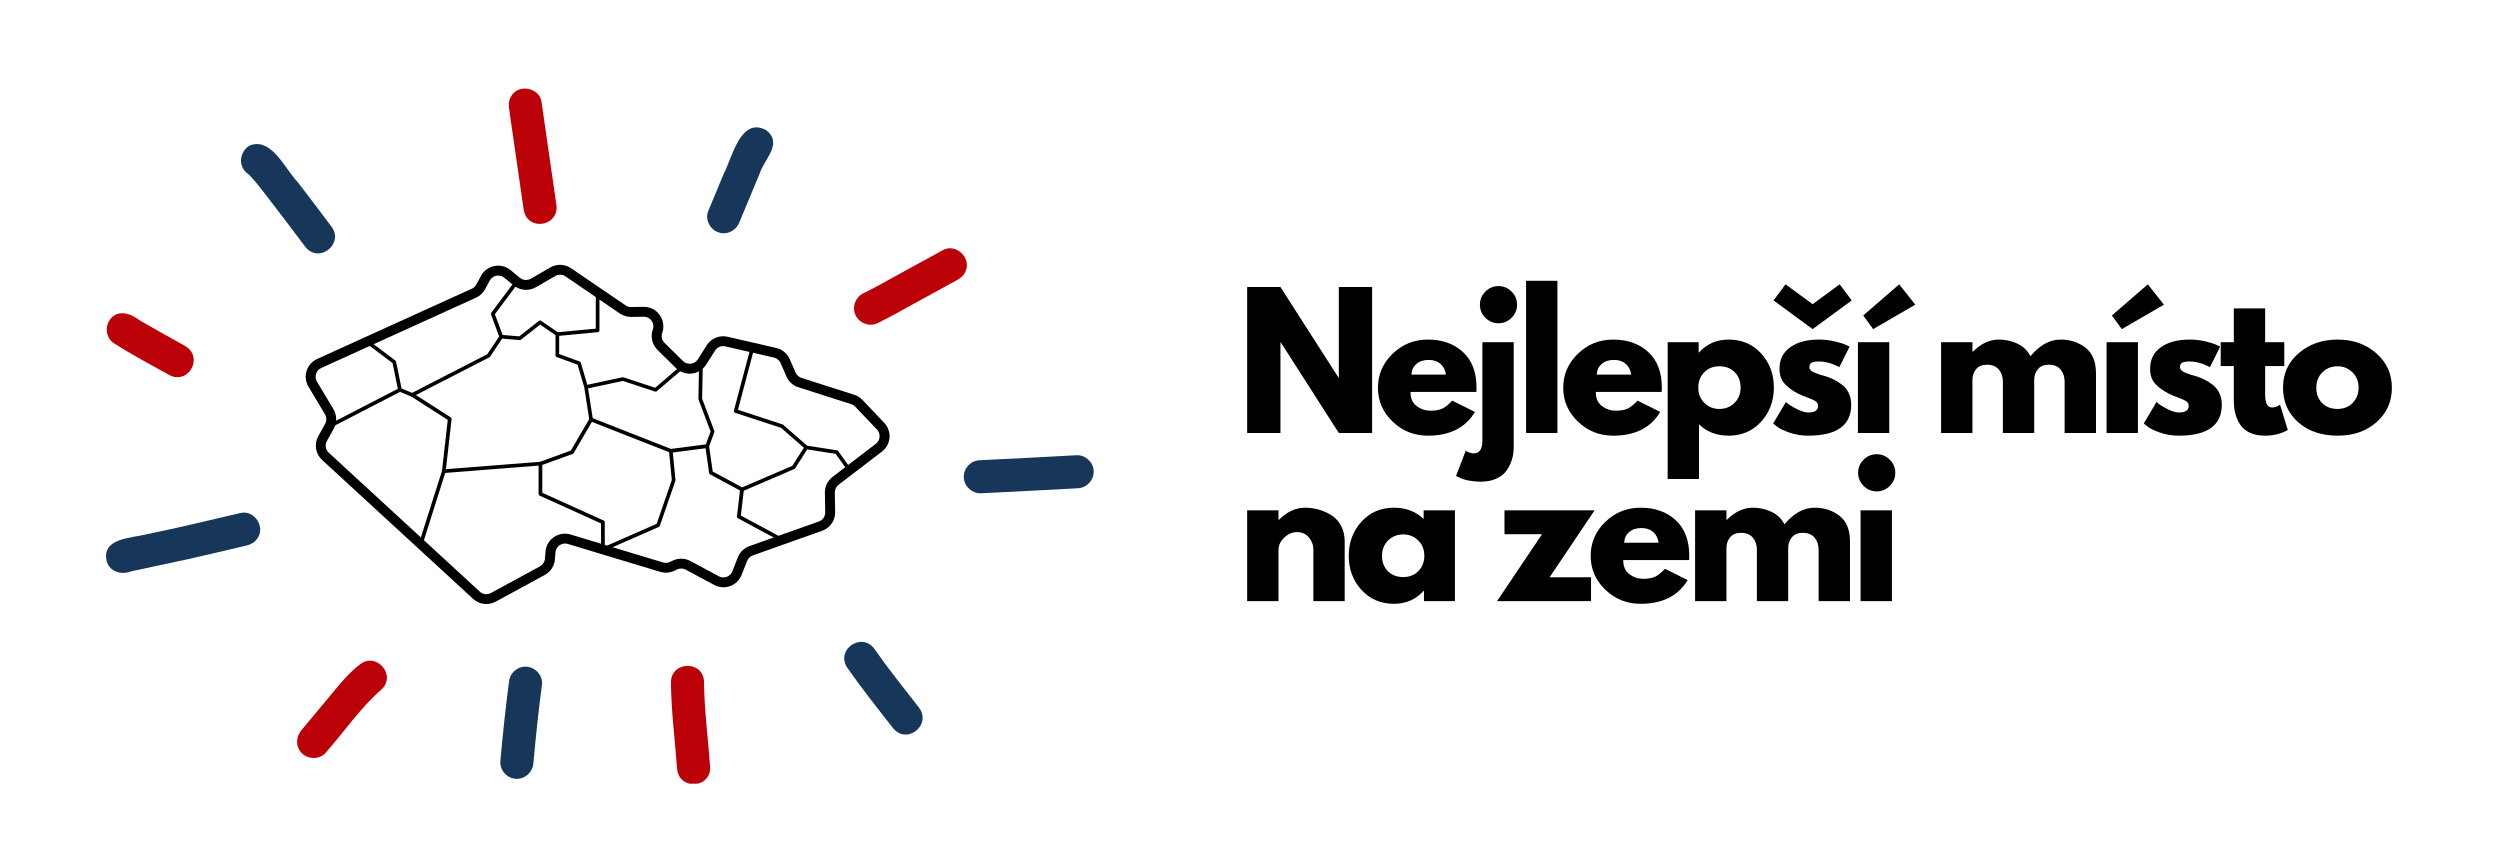 <?xml version="1.0" encoding="UTF-8"?>
<!-- Generated by Pixelmator Pro 3.5.7 -->
<svg width="1718" height="584" viewBox="0 0 1718 584" xmlns="http://www.w3.org/2000/svg">
    <g id="Group">
        <g id="g1">
            <g id="g2">
                <path id="Path" fill="#000000" stroke="none" d="M 879.923 235.29 L 879.923 297.561 L 857.048 297.561 L 857.048 197.228 L 879.923 197.228 L 919.819 259.499 L 920.048 259.499 L 920.048 197.228 L 942.923 197.228 L 942.923 297.561 L 920.048 297.561 L 880.152 235.29 Z"/>
            </g>
        </g>
    </g>
    <g id="g3">
        <g id="g4">
            <g id="g5">
                <path id="path1" fill="#000000" stroke="none" d="M 1014.55 269.353 L 969.3 269.353 C 969.3 273.728 970.716 276.973 973.55 279.082 C 976.394 281.181 979.477 282.228 982.8 282.228 C 986.3 282.228 989.055 281.764 991.071 280.832 C 993.097 279.905 995.409 278.061 998.008 275.311 L 1013.571 283.082 C 1007.081 293.957 996.305 299.395 981.237 299.395 C 971.821 299.395 963.743 296.176 957.008 289.728 C 950.284 283.27 946.925 275.509 946.925 266.436 C 946.925 257.353 950.284 249.572 957.008 243.082 C 963.743 236.598 971.821 233.353 981.237 233.353 C 991.123 233.353 999.164 236.217 1005.362 241.936 C 1011.571 247.645 1014.675 255.806 1014.675 266.415 C 1014.675 267.889 1014.633 268.868 1014.55 269.353 Z M 969.925 257.415 L 993.633 257.415 C 993.144 254.181 991.868 251.697 989.8 249.957 C 987.727 248.207 985.076 247.332 981.841 247.332 C 978.269 247.332 975.43 248.264 973.321 250.124 C 971.206 251.988 970.076 254.415 969.925 257.415 Z"/>
            </g>
        </g>
    </g>
    <g id="g6">
        <g id="g7">
            <g id="g8">
                <path id="path2" fill="#000000" stroke="none" d="M 1020.764 200.374 C 1023.274 197.863 1026.275 196.603 1029.764 196.603 C 1033.248 196.603 1036.248 197.863 1038.764 200.374 C 1041.275 202.889 1042.535 205.889 1042.535 209.374 C 1042.535 212.863 1041.275 215.863 1038.764 218.374 C 1036.248 220.889 1033.248 222.145 1029.764 222.145 C 1026.275 222.145 1023.274 220.889 1020.764 218.374 C 1018.248 215.863 1016.993 212.863 1016.993 209.374 C 1016.993 205.889 1018.248 202.889 1020.764 200.374 Z M 1018.681 235.165 L 1018.681 303.04 C 1018.681 308.707 1016.691 311.54 1012.722 311.54 C 1011.915 311.54 1011.071 311.4 1010.181 311.124 C 1009.28 310.842 1008.551 310.54 1007.993 310.207 L 1007.264 309.728 L 1000.556 327.124 C 1000.722 327.191 1001.259 327.426 1002.16 327.832 C 1003.051 328.249 1003.717 328.551 1004.16 328.749 C 1004.608 328.957 1005.358 329.217 1006.41 329.54 C 1007.467 329.874 1008.483 330.113 1009.452 330.27 C 1010.426 330.436 1011.639 330.592 1013.097 330.749 C 1014.556 330.915 1016.097 330.999 1017.722 330.999 C 1021.764 330.999 1025.327 330.29 1028.41 328.874 C 1031.493 327.457 1033.847 325.551 1035.472 323.165 C 1037.097 320.775 1038.29 318.259 1039.056 315.624 C 1039.832 312.983 1040.222 310.165 1040.222 307.165 L 1040.222 235.165 Z"/>
            </g>
        </g>
    </g>
    <g id="g9">
        <g id="g10">
            <g id="g11">
                <path id="path3" fill="#000000" stroke="none" d="M 1048.721 297.561 L 1048.721 192.957 L 1070.263 192.957 L 1070.263 297.561 Z"/>
            </g>
        </g>
    </g>
    <g id="g12">
        <g id="g13">
            <g id="g14">
                <path id="path4" fill="#000000" stroke="none" d="M 1141.886 269.353 L 1096.636 269.353 C 1096.636 273.728 1098.053 276.973 1100.886 279.082 C 1103.73 281.181 1106.813 282.228 1110.136 282.228 C 1113.636 282.228 1116.391 281.764 1118.407 280.832 C 1120.433 279.905 1122.745 278.061 1125.344 275.311 L 1140.907 283.082 C 1134.417 293.957 1123.641 299.395 1108.573 299.395 C 1099.157 299.395 1091.079 296.176 1084.344 289.728 C 1077.62 283.27 1074.261 275.509 1074.261 266.436 C 1074.261 257.353 1077.62 249.572 1084.344 243.082 C 1091.079 236.598 1099.157 233.353 1108.573 233.353 C 1118.459 233.353 1126.501 236.217 1132.698 241.936 C 1138.907 247.645 1142.011 255.806 1142.011 266.415 C 1142.011 267.889 1141.969 268.868 1141.886 269.353 Z M 1097.261 257.415 L 1120.969 257.415 C 1120.48 254.181 1119.204 251.697 1117.136 249.957 C 1115.063 248.207 1112.412 247.332 1109.178 247.332 C 1105.605 247.332 1102.766 248.264 1100.657 250.124 C 1098.542 251.988 1097.412 254.415 1097.261 257.415 Z"/>
            </g>
        </g>
    </g>
    <g id="g15">
        <g id="g16">
            <g id="g17">
                <path id="path5" fill="#000000" stroke="none" d="M 1210.225 242.895 C 1216.069 249.259 1218.996 257.061 1218.996 266.311 C 1218.996 275.551 1216.069 283.374 1210.225 289.79 C 1204.392 296.197 1196.975 299.395 1187.975 299.395 C 1179.71 299.395 1172.902 296.801 1167.558 291.603 L 1167.558 329.186 L 1146.017 329.186 L 1146.017 235.165 L 1167.308 235.165 L 1167.308 242.228 L 1167.558 242.228 C 1172.902 236.311 1179.71 233.353 1187.975 233.353 C 1196.975 233.353 1204.392 236.535 1210.225 242.895 Z M 1191.933 276.895 C 1194.736 274.134 1196.142 270.603 1196.142 266.311 C 1196.142 262.009 1194.798 258.499 1192.121 255.79 C 1189.439 253.072 1185.913 251.707 1181.538 251.707 C 1177.314 251.707 1173.84 253.092 1171.121 255.853 C 1168.413 258.603 1167.058 262.092 1167.058 266.311 C 1167.058 270.603 1168.454 274.134 1171.246 276.895 C 1174.048 279.645 1177.48 281.02 1181.538 281.02 C 1185.673 281.02 1189.142 279.645 1191.933 276.895 Z"/>
            </g>
        </g>
    </g>
    <g id="g18">
        <g id="g19">
            <g id="g20">
                <path id="path6" fill="#000000" stroke="none" d="M 1227.023 195.395 L 1245.627 209.02 L 1264.232 195.395 L 1272.502 206.457 L 1245.627 226.165 L 1218.752 206.457 Z M 1250.127 233.353 C 1253.695 233.353 1257.221 233.759 1260.711 234.561 C 1264.195 235.368 1266.794 236.181 1268.502 236.999 L 1271.044 238.207 L 1264.002 252.311 C 1259.127 249.717 1254.502 248.415 1250.127 248.415 C 1247.695 248.415 1245.971 248.681 1244.961 249.207 C 1243.945 249.738 1243.44 250.728 1243.44 252.186 C 1243.44 252.52 1243.482 252.848 1243.565 253.165 C 1243.648 253.488 1243.804 253.79 1244.044 254.082 C 1244.294 254.363 1244.513 254.603 1244.711 254.811 C 1244.919 255.02 1245.263 255.249 1245.752 255.499 C 1246.237 255.738 1246.617 255.915 1246.898 256.04 C 1247.19 256.155 1247.653 256.332 1248.294 256.582 C 1248.945 256.822 1249.429 256.999 1249.752 257.124 C 1250.086 257.249 1250.633 257.436 1251.398 257.686 C 1252.174 257.926 1252.763 258.077 1253.169 258.145 C 1255.679 258.884 1257.867 259.697 1259.732 260.582 C 1261.607 261.473 1263.57 262.686 1265.627 264.228 C 1267.695 265.77 1269.299 267.723 1270.44 270.082 C 1271.575 272.431 1272.148 275.103 1272.148 278.103 C 1272.148 292.301 1262.294 299.395 1242.586 299.395 C 1238.127 299.395 1233.888 298.707 1229.877 297.332 C 1225.862 295.947 1222.966 294.561 1221.19 293.186 L 1218.502 290.999 L 1227.273 276.27 C 1227.909 276.842 1228.758 277.514 1229.815 278.29 C 1230.867 279.056 1232.773 280.113 1235.523 281.457 C 1238.284 282.79 1240.679 283.457 1242.711 283.457 C 1247.169 283.457 1249.398 281.957 1249.398 278.957 C 1249.398 277.582 1248.825 276.514 1247.69 275.749 C 1246.565 274.973 1244.638 274.098 1241.919 273.124 C 1239.211 272.155 1237.086 271.259 1235.544 270.436 C 1231.638 268.41 1228.549 266.118 1226.273 263.561 C 1224.008 261.009 1222.877 257.624 1222.877 253.415 C 1222.877 247.082 1225.325 242.16 1230.232 238.645 C 1235.148 235.118 1241.778 233.353 1250.127 233.353 Z"/>
            </g>
        </g>
    </g>
    <g id="g21">
        <g id="g22">
            <g id="g23">
                <path id="path7" fill="#000000" stroke="none" d="M 1280.404 216.811 L 1305.113 195.395 L 1316.175 209.374 L 1287.217 226.165 Z M 1276.758 235.165 L 1276.758 297.561 L 1298.3 297.561 L 1298.3 235.165 Z"/>
            </g>
        </g>
    </g>
    <g id="g24">
        <g id="g25">
            <g id="g26"/>
        </g>
    </g>
    <g id="g27">
        <g id="g28">
            <g id="g29">
                <path id="path8" fill="#000000" stroke="none" d="M 1333.92 297.561 L 1333.92 235.165 L 1355.461 235.165 L 1355.461 241.728 L 1355.691 241.728 C 1361.284 236.145 1367.243 233.353 1373.566 233.353 C 1378.107 233.353 1382.363 234.285 1386.336 236.145 C 1390.321 238.009 1393.321 240.884 1395.336 244.77 C 1401.67 237.16 1408.566 233.353 1416.024 233.353 C 1422.675 233.353 1428.389 235.223 1433.17 238.957 C 1437.961 242.681 1440.357 248.514 1440.357 256.457 L 1440.357 297.561 L 1418.816 297.561 L 1418.816 262.29 C 1418.816 258.973 1417.899 256.202 1416.066 253.978 C 1414.243 251.743 1411.514 250.624 1407.878 250.624 C 1404.711 250.624 1402.295 251.577 1400.628 253.478 C 1398.972 255.384 1398.066 257.676 1397.899 260.353 L 1397.899 297.561 L 1376.378 297.561 L 1376.378 262.29 C 1376.378 258.973 1375.461 256.202 1373.628 253.978 C 1371.805 251.743 1369.071 250.624 1365.42 250.624 C 1362.097 250.624 1359.607 251.66 1357.941 253.728 C 1356.284 255.785 1355.461 258.238 1355.461 261.082 L 1355.461 297.561 Z"/>
            </g>
        </g>
    </g>
    <g id="g30">
        <g id="g31">
            <g id="g32">
                <path id="path9" fill="#000000" stroke="none" d="M 1451.28 216.811 L 1475.989 195.395 L 1487.051 209.374 L 1458.093 226.165 Z M 1447.635 235.165 L 1447.635 297.561 L 1469.176 297.561 L 1469.176 235.165 Z"/>
            </g>
        </g>
    </g>
    <g id="g33">
        <g id="g34">
            <g id="g35">
                <path id="path10" fill="#000000" stroke="none" d="M 1504.8 233.353 C 1508.367 233.353 1511.893 233.759 1515.383 234.561 C 1518.867 235.368 1521.466 236.181 1523.175 236.999 L 1525.716 238.207 L 1518.675 252.311 C 1513.8 249.717 1509.175 248.415 1504.8 248.415 C 1502.367 248.415 1500.643 248.681 1499.633 249.207 C 1498.617 249.738 1498.112 250.728 1498.112 252.186 C 1498.112 252.52 1498.154 252.848 1498.237 253.165 C 1498.32 253.488 1498.477 253.79 1498.716 254.082 C 1498.966 254.363 1499.185 254.603 1499.383 254.811 C 1499.591 255.02 1499.935 255.249 1500.425 255.499 C 1500.909 255.738 1501.289 255.915 1501.57 256.04 C 1501.862 256.155 1502.326 256.332 1502.966 256.582 C 1503.617 256.822 1504.102 256.999 1504.425 257.124 C 1504.758 257.249 1505.305 257.436 1506.07 257.686 C 1506.847 257.926 1507.435 258.077 1507.841 258.145 C 1510.352 258.884 1512.539 259.697 1514.404 260.582 C 1516.279 261.473 1518.242 262.686 1520.3 264.228 C 1522.367 265.77 1523.972 267.723 1525.112 270.082 C 1526.248 272.431 1526.82 275.103 1526.82 278.103 C 1526.82 292.301 1516.966 299.395 1497.258 299.395 C 1492.8 299.395 1488.56 298.707 1484.55 297.332 C 1480.534 295.947 1477.638 294.561 1475.862 293.186 L 1473.175 290.999 L 1481.945 276.27 C 1482.581 276.842 1483.43 277.514 1484.487 278.29 C 1485.539 279.056 1487.445 280.113 1490.195 281.457 C 1492.956 282.79 1495.352 283.457 1497.383 283.457 C 1501.841 283.457 1504.07 281.957 1504.07 278.957 C 1504.07 277.582 1503.498 276.514 1502.362 275.749 C 1501.237 274.973 1499.31 274.098 1496.591 273.124 C 1493.883 272.155 1491.758 271.259 1490.216 270.436 C 1486.31 268.41 1483.222 266.118 1480.945 263.561 C 1478.68 261.009 1477.55 257.624 1477.55 253.415 C 1477.55 247.082 1479.998 242.16 1484.904 238.645 C 1489.82 235.118 1496.451 233.353 1504.8 233.353 Z"/>
            </g>
        </g>
    </g>
    <g id="g36">
        <g id="g37">
            <g id="g38">
                <path id="path11" fill="#000000" stroke="none" d="M 1535.077 235.165 L 1535.077 211.936 L 1556.618 211.936 L 1556.618 235.165 L 1569.743 235.165 L 1569.743 251.582 L 1556.618 251.582 L 1556.618 271.415 C 1556.618 277.165 1558.233 280.04 1561.472 280.04 C 1562.29 280.04 1563.144 279.884 1564.035 279.561 C 1564.92 279.243 1565.608 278.915 1566.097 278.582 L 1566.827 278.103 L 1572.181 295.499 C 1567.556 298.092 1562.285 299.395 1556.368 299.395 C 1552.311 299.395 1548.827 298.686 1545.91 297.27 C 1542.993 295.842 1540.785 293.931 1539.285 291.54 C 1537.785 289.155 1536.707 286.639 1536.056 283.999 C 1535.399 281.363 1535.077 278.54 1535.077 275.54 L 1535.077 251.582 L 1526.077 251.582 L 1526.077 235.165 Z"/>
            </g>
        </g>
    </g>
    <g id="g39">
        <g id="g40">
            <g id="g41">
                <path id="path12" fill="#000000" stroke="none" d="M 1579.285 290.145 C 1572.353 283.978 1568.89 276.077 1568.89 266.436 C 1568.89 256.785 1572.494 248.863 1579.702 242.665 C 1586.921 236.457 1595.848 233.353 1606.473 233.353 C 1616.931 233.353 1625.749 236.478 1632.931 242.728 C 1640.108 248.967 1643.702 256.868 1643.702 266.436 C 1643.702 275.993 1640.192 283.874 1633.181 290.082 C 1626.166 296.29 1617.265 299.395 1606.473 299.395 C 1595.291 299.395 1586.228 296.311 1579.285 290.145 Z M 1595.952 255.853 C 1593.16 258.603 1591.765 262.134 1591.765 266.436 C 1591.765 270.728 1593.098 274.238 1595.765 276.957 C 1598.442 279.665 1601.973 281.02 1606.348 281.02 C 1610.567 281.02 1614.035 279.645 1616.744 276.895 C 1619.463 274.134 1620.827 270.639 1620.827 266.415 C 1620.827 262.124 1619.421 258.603 1616.619 255.853 C 1613.827 253.092 1610.4 251.707 1606.348 251.707 C 1602.223 251.707 1598.754 253.092 1595.952 255.853 Z"/>
            </g>
        </g>
    </g>
    <g id="g42">
        <g id="g43">
            <g id="g44">
                <path id="path13" fill="#000000" stroke="none" d="M 857.048 413.1 L 857.048 350.704 L 878.589 350.704 L 878.589 357.267 L 878.819 357.267 C 884.412 351.683 890.371 348.892 896.694 348.892 C 899.777 348.892 902.839 349.298 905.881 350.1 C 908.923 350.907 911.839 352.163 914.631 353.871 C 917.433 355.569 919.704 357.975 921.444 361.1 C 923.194 364.225 924.069 367.861 924.069 371.996 L 924.069 413.1 L 902.548 413.1 L 902.548 377.829 C 902.548 374.579 901.511 371.741 899.444 369.308 C 897.371 366.881 894.678 365.663 891.36 365.663 C 888.11 365.663 885.162 366.923 882.527 369.433 C 879.902 371.949 878.589 374.746 878.589 377.829 L 878.589 413.1 Z"/>
            </g>
        </g>
    </g>
    <g id="g45">
        <g id="g46">
            <g id="g47">
                <path id="path14" fill="#000000" stroke="none" d="M 935.608 405.392 C 929.774 399.017 926.858 391.215 926.858 381.975 C 926.858 372.725 929.774 364.902 935.608 358.496 C 941.451 352.095 948.878 348.892 957.878 348.892 C 966.139 348.892 972.951 351.486 978.316 356.663 L 978.316 350.704 L 999.837 350.704 L 999.837 413.1 L 978.545 413.1 L 978.545 406.038 L 978.316 406.038 C 972.951 411.97 966.139 414.933 957.878 414.933 C 948.878 414.933 941.451 411.756 935.608 405.392 Z M 953.92 371.392 C 951.128 374.142 949.733 377.673 949.733 381.975 C 949.733 386.267 951.066 389.777 953.733 392.496 C 956.41 395.204 959.941 396.558 964.316 396.558 C 968.535 396.558 972.003 395.183 974.712 392.433 C 977.43 389.673 978.795 386.178 978.795 381.954 C 978.795 377.663 977.389 374.142 974.587 371.392 C 971.795 368.631 968.368 367.246 964.316 367.246 C 960.191 367.246 956.722 368.631 953.92 371.392 Z"/>
            </g>
        </g>
    </g>
    <g id="g48">
        <g id="g49">
            <g id="g50"/>
        </g>
    </g>
    <g id="g51">
        <g id="g52">
            <g id="g53">
                <path id="path15" fill="#000000" stroke="none" d="M 1095.798 350.704 L 1064.902 396.683 L 1093.36 396.683 L 1093.36 413.1 L 1028.777 413.1 L 1059.673 367.121 L 1033.881 367.121 L 1033.881 350.704 Z"/>
            </g>
        </g>
    </g>
    <g id="g54">
        <g id="g55">
            <g id="g56">
                <path id="path16" fill="#000000" stroke="none" d="M 1160.737 384.892 L 1115.487 384.892 C 1115.487 389.267 1116.904 392.512 1119.737 394.621 C 1122.581 396.72 1125.664 397.767 1128.987 397.767 C 1132.487 397.767 1135.242 397.303 1137.258 396.371 C 1139.284 395.444 1141.597 393.6 1144.195 390.85 L 1159.758 398.621 C 1153.268 409.496 1142.492 414.933 1127.425 414.933 C 1118.008 414.933 1109.93 411.715 1103.195 405.267 C 1096.472 398.808 1093.112 391.048 1093.112 381.975 C 1093.112 372.892 1096.472 365.111 1103.195 358.621 C 1109.93 352.137 1118.008 348.892 1127.425 348.892 C 1137.31 348.892 1145.352 351.756 1151.55 357.475 C 1157.758 363.183 1160.862 371.345 1160.862 381.954 C 1160.862 383.428 1160.82 384.407 1160.737 384.892 Z M 1116.112 372.954 L 1139.82 372.954 C 1139.331 369.72 1138.055 367.236 1135.987 365.496 C 1133.914 363.746 1131.263 362.871 1128.029 362.871 C 1124.456 362.871 1121.617 363.803 1119.508 365.663 C 1117.393 367.527 1116.263 369.954 1116.112 372.954 Z"/>
            </g>
        </g>
    </g>
    <g id="g57">
        <g id="g58">
            <g id="g59">
                <path id="path17" fill="#000000" stroke="none" d="M 1164.868 413.1 L 1164.868 350.704 L 1186.41 350.704 L 1186.41 357.267 L 1186.639 357.267 C 1192.233 351.683 1198.191 348.892 1204.514 348.892 C 1209.056 348.892 1213.311 349.824 1217.285 351.683 C 1221.269 353.548 1224.269 356.423 1226.285 360.308 C 1232.618 352.699 1239.514 348.892 1246.972 348.892 C 1253.623 348.892 1259.337 350.762 1264.118 354.496 C 1268.91 358.22 1271.306 364.053 1271.306 371.996 L 1271.306 413.1 L 1249.764 413.1 L 1249.764 377.829 C 1249.764 374.512 1248.847 371.741 1247.014 369.517 C 1245.191 367.282 1242.462 366.163 1238.826 366.163 C 1235.66 366.163 1233.243 367.116 1231.576 369.017 C 1229.92 370.923 1229.014 373.215 1228.847 375.892 L 1228.847 413.1 L 1207.326 413.1 L 1207.326 377.829 C 1207.326 374.512 1206.41 371.741 1204.576 369.517 C 1202.753 367.282 1200.019 366.163 1196.368 366.163 C 1193.045 366.163 1190.556 367.199 1188.889 369.267 C 1187.233 371.324 1186.41 373.777 1186.41 376.621 L 1186.41 413.1 Z"/>
            </g>
        </g>
    </g>
    <g id="g60">
        <g id="g61">
            <g id="g62">
                <path id="path18" fill="#000000" stroke="none" d="M 1280.666 315.913 C 1283.176 313.402 1286.176 312.142 1289.666 312.142 C 1293.15 312.142 1296.15 313.402 1298.666 315.913 C 1301.176 318.428 1302.437 321.428 1302.437 324.913 C 1302.437 328.402 1301.176 331.402 1298.666 333.913 C 1296.15 336.428 1293.15 337.683 1289.666 337.683 C 1286.176 337.683 1283.176 336.428 1280.666 333.913 C 1278.15 331.402 1276.895 328.402 1276.895 324.913 C 1276.895 321.428 1278.15 318.428 1280.666 315.913 Z M 1278.583 350.704 L 1278.583 413.1 L 1300.124 413.1 L 1300.124 350.704 Z"/>
            </g>
        </g>
    </g>
    <path id="Path-copy-10" fill="#16365a" stroke="none" d="M 204.625 125.224 C 196.552 116.911 187.615 96.542 174.198 99.255 C 168.74 99.958 164.693 106.464 165.792 112.333 C 166.38 115.557 168.422 118.365 171.193 120.057 C 175.062 124.141 178.578 128.599 182.016 133.057 C 191.484 145.339 200.833 157.714 210.167 170.089 C 212.641 172.953 215.604 174.135 218.474 174.135 C 226.859 174.135 234.542 163.917 227.469 155.312 C 219.891 145.255 212.344 135.161 204.646 125.203 Z"/>
    <path id="Path-copy-9" fill="#bb0008" stroke="none" d="M 359.984 144.729 C 361.281 151.031 366.031 153.859 370.844 153.859 C 377.193 153.859 383.635 148.932 382.318 140.542 C 378.88 117.052 375.521 93.516 372.125 70.026 C 370.766 60.339 356.839 57.49 351.615 65.625 C 349.828 68.198 349.339 71.161 349.771 74.208 C 351.38 85.505 353.068 96.797 354.661 108.094 C 356.391 120.312 358.177 132.51 359.964 144.729 Z"/>
    <path id="Path-copy-8" fill="#16365a" stroke="none" d="M 493.458 159.615 C 494.714 160.089 495.995 160.323 497.271 160.323 C 501.844 160.323 506.224 157.417 508.052 152.859 C 512.688 141.583 517.401 130.328 522.12 119.073 C 525.359 109.135 538.203 98.526 526.536 89.453 C 508.802 79.885 503.104 108.682 497.151 119.859 C 493.635 128.245 490.156 136.615 486.703 145.042 C 484.344 150.776 487.823 157.552 493.458 159.615 Z"/>
    <path id="Path-copy-7" fill="#bb0008" stroke="none" d="M 598.354 223.125 C 599.984 223.125 601.635 222.771 603.167 222.021 C 612.083 217.682 620.724 212.693 629.427 207.938 C 638.938 202.734 648.443 197.547 657.932 192.323 C 660.562 190.891 662.625 188.844 663.688 185.979 C 667.417 176.943 656.75 167.099 648.089 171.833 C 638.344 177.177 628.583 182.521 618.839 187.844 C 610.375 192.458 601.984 197.312 593.323 201.536 C 587.766 204.245 585.307 211.099 588 216.719 C 589.927 220.745 594.13 223.141 598.37 223.141 Z"/>
    <path id="Path-copy-6" fill="#16365a" stroke="none" d="M 673.703 338.979 C 673.88 338.979 674.057 338.979 674.234 338.979 C 696.432 337.995 718.609 336.661 740.786 335.521 C 746.974 335.208 751.885 329.807 751.568 323.615 C 751.276 317.448 745.854 312.521 739.667 312.833 C 717.49 313.974 695.312 315.307 673.115 316.271 C 666.927 316.547 662.016 322.005 662.328 328.172 C 662.604 334.203 667.771 338.979 673.724 338.979 Z"/>
    <path id="Path-copy-5" fill="#16365a" stroke="none" d="M 614.01 500.74 C 616.521 503.589 619.51 504.786 622.375 504.786 C 630.745 504.786 638.25 494.651 631.312 485.99 C 621.078 472.865 610.609 459.88 601.12 446.208 C 592.599 433.953 574.193 445.995 582.089 458.625 C 592.146 473.099 603.125 486.911 614.026 500.74 Z"/>
    <clipPath id="clipPath1">
        <path d="M 460 456.333 L 489.333 456.333 L 489.333 538.531 L 460 538.531 Z"/>
    </clipPath>
    <g id="Group-copy-10" clip-path="url(#clipPath1)">
        <path id="path19" fill="#bb0008" stroke="none" d="M 476.625 538.885 C 482.438 538.885 488.234 534.859 488 527.141 C 486.604 507.516 483.969 487.911 483.792 468.208 C 482.948 453.38 460.635 454.38 461.089 469.312 C 461.266 488.995 463.875 508.599 465.292 528.24 C 465.859 535.411 471.24 538.865 476.625 538.865 Z"/>
    </g>
    <path id="Path-copy-4" fill="#16365a" stroke="none" d="M 354.188 535.172 C 354.521 535.214 354.854 535.214 355.193 535.214 C 360.906 535.214 365.995 530.693 366.505 524.844 C 368.172 506.693 370.042 488.562 372.438 470.49 C 373.245 464.359 368.057 458.682 362.104 458.172 C 355.974 457.505 350.318 462.417 349.786 468.505 C 347.391 486.578 345.526 504.708 343.854 522.859 C 343.286 529.026 348.042 534.646 354.188 535.172 Z"/>
    <path id="Path-copy-3" fill="#bb0008" stroke="none" d="M 207.042 501.938 C 203.094 506.693 203.094 513.703 207.828 517.984 C 209.948 519.911 212.797 520.891 215.604 520.891 C 218.708 520.891 221.792 519.693 223.875 517.198 C 236.526 502.88 247.406 486.693 261.828 474.083 C 273.042 464.339 258.625 447.312 247.073 456.797 C 239.062 462.906 232.714 471.12 226.292 478.818 C 219.87 486.516 213.448 494.24 207.042 501.938 Z"/>
    <path id="Path-copy-2" fill="#16365a" stroke="none" d="M 73.391 386.021 C 75.078 391.266 79.714 393.682 84.589 393.682 C 86.453 393.682 88.359 393.328 90.146 392.625 C 103.031 389.776 115.958 387.203 128.823 384.333 C 142.417 381.307 155.948 378.047 169.505 374.865 C 172.448 374.177 174.984 372.703 176.75 370.193 C 182.646 362.391 174.927 350.255 165.339 352.51 C 143.948 357.521 122.594 362.667 101.089 367.089 C 90.401 369.818 69.245 369.661 73.411 386.005 Z"/>
    <path id="Path-copy" fill="#bb0008" stroke="none" d="M 116.604 257.854 C 118.49 258.797 120.318 259.208 122.005 259.208 C 132.339 259.208 138.312 243.943 127.094 237.698 C 116.724 231.943 106.37 226.167 96.099 220.214 C 89.969 215.344 80.677 212.219 75.354 219.943 C 71.896 224.891 72.979 232.396 78.182 235.771 C 90.578 243.766 103.677 250.724 116.604 257.854 Z"/>
    <clipPath id="clipPath2">
        <path d="M 209.557 181.667 L 611.557 181.667 L 611.557 415.146 L 209.557 415.146 Z"/>
    </clipPath>
    <g id="Group-copy-9" clip-path="url(#clipPath2)">
        <path id="path20" fill="#000000" stroke="none" d="M 607.609 290.536 L 592.667 274.807 C 591.115 273.188 589.161 271.964 587.042 271.281 L 550.74 259.667 C 548.927 259.078 547.469 257.76 546.719 256.021 L 542.693 246.807 C 541 242.927 537.542 240.057 533.422 239.12 L 499.99 231.406 C 494.458 230.135 488.698 232.49 485.661 237.281 L 479.542 246.948 C 478.484 248.641 476.719 249.719 474.745 249.958 C 472.766 250.193 470.792 249.51 469.38 248.125 L 456.651 235.615 C 454.839 233.828 454.203 231.125 455.073 228.724 C 456.557 224.589 455.896 220 453.333 216.427 C 450.771 212.854 446.63 210.786 442.229 210.854 L 433.714 210.995 C 432.349 211.047 431.031 210.62 429.901 209.844 L 392.422 184.312 C 388.182 181.422 382.583 181.208 378.161 183.792 L 364.776 191.531 C 362.422 192.891 359.432 192.656 357.318 190.943 L 350.776 185.557 C 347.667 183.021 343.62 182.031 339.672 182.807 C 335.719 183.604 332.375 186.073 330.495 189.625 L 327.365 195.479 C 326.682 196.75 325.599 197.781 324.281 198.37 L 217.938 246.688 C 214.479 248.266 211.818 251.25 210.688 254.87 C 209.557 258.49 210.031 262.464 211.984 265.734 L 223.323 284.682 C 224.526 286.682 224.573 289.198 223.443 291.245 L 218.714 299.776 C 215.724 305.188 216.807 311.911 221.37 316.094 L 325.151 411.552 C 327.693 413.88 330.943 415.078 334.234 415.078 C 336.422 415.078 338.609 414.536 340.635 413.458 L 374.375 395.12 C 378.375 392.932 380.984 388.932 381.339 384.396 L 381.714 379.578 C 381.88 377.578 382.917 375.792 384.562 374.661 C 386.208 373.536 388.255 373.203 390.182 373.792 L 453.734 392.979 C 456.932 393.943 460.37 393.682 463.38 392.25 L 465.307 391.333 C 467.193 390.438 469.427 390.484 471.26 391.474 L 490.812 401.984 C 494.177 403.792 498.177 404.078 501.776 402.76 C 505.375 401.443 508.224 398.646 509.635 395.094 L 513.422 385.453 C 514.13 383.693 515.542 382.302 517.354 381.672 L 565.021 364.74 C 570.458 362.812 574.031 357.661 573.917 351.901 L 573.677 338.453 C 573.656 336.385 574.62 334.385 576.266 333.12 L 606.078 310.333 C 609.089 308.031 610.995 304.552 611.302 300.766 C 611.557 297.026 610.219 293.286 607.609 290.536 Z M 485.286 250.568 L 491.401 240.906 C 492.885 238.552 495.729 237.375 498.438 238.01 L 515.026 241.844 L 504.344 282.12 C 504.177 282.781 504.531 283.458 505.188 283.672 L 536.766 294.016 L 552.411 307.677 L 544.505 320.115 L 509.99 334.927 L 489.776 324.021 L 487.307 306.714 L 490.885 297.026 C 491 296.745 490.979 296.417 490.885 296.135 L 482.484 273.917 L 482.906 253.365 C 483.802 252.542 484.625 251.625 485.286 250.568 Z M 475.495 256.703 C 477.214 256.516 478.839 255.974 480.318 255.177 L 479.943 274.078 C 479.943 274.245 479.969 274.406 480.016 274.552 L 488.318 296.557 L 485.047 305.375 L 461.12 308.5 L 407.312 287.365 L 404.135 266.885 L 428.062 261.781 L 450.135 269.073 C 450.276 269.12 450.391 269.141 450.531 269.141 C 450.839 269.141 451.12 269.026 451.359 268.839 L 467.474 255.104 C 469.896 256.448 472.672 257.031 475.495 256.703 Z M 415.594 374.406 L 415.594 358.865 C 415.594 358.37 415.312 357.901 414.844 357.708 L 372.677 338.641 L 372.677 319.505 L 393.594 311.911 C 393.88 311.818 394.115 311.604 394.255 311.344 L 406.75 289.901 L 459.802 310.734 L 461.661 329.896 L 451.266 359.969 L 417.219 374.922 Z M 309.74 286.797 L 285.812 271.469 L 336.328 245.536 C 336.516 245.443 336.682 245.302 336.797 245.115 L 345.083 232.698 L 357.078 233.708 C 357.125 233.708 357.151 233.708 357.198 233.708 C 357.479 233.708 357.76 233.615 358 233.427 L 371.172 223.083 L 381.74 230.276 L 381.74 244.172 C 381.74 244.714 382.068 245.182 382.583 245.37 L 396.911 250.594 L 401.5 266.177 L 404.891 288.021 L 392.276 309.651 L 371.125 317.344 L 306.448 322.422 L 310.328 288.021 C 310.375 287.552 310.167 287.083 309.74 286.797 Z M 433.781 217.792 L 442.297 217.651 C 444.536 217.604 446.484 218.615 447.755 220.38 C 449.026 222.167 449.359 224.354 448.604 226.422 C 446.865 231.312 448.135 236.812 451.828 240.458 L 464.557 252.964 C 464.792 253.203 465.052 253.391 465.286 253.599 L 450.25 266.464 L 428.536 259.292 C 428.323 259.219 428.089 259.198 427.875 259.245 L 403.594 264.438 L 399.151 249.276 C 399.031 248.875 398.75 248.568 398.349 248.427 L 384.255 243.302 L 384.255 230.792 L 410.797 228.255 C 411.453 228.182 411.948 227.646 411.948 226.984 L 411.948 205.87 L 425.995 215.464 C 428.302 217.016 431.005 217.839 433.781 217.792 Z M 368.208 197.406 L 381.599 189.672 C 383.786 188.401 386.516 188.521 388.609 189.932 L 409.432 204.13 L 409.432 225.833 L 383.359 228.323 L 371.854 220.474 C 371.385 220.167 370.776 220.167 370.349 220.521 L 356.823 231.146 L 345.365 230.182 L 340.094 215.911 L 354.208 197.031 C 358.375 199.734 363.833 199.948 368.208 197.406 Z M 327.104 204.578 C 329.766 203.354 332 201.286 333.385 198.703 L 336.516 192.844 C 337.458 191.104 339.083 189.885 341.036 189.484 C 341.458 189.391 341.906 189.344 342.328 189.344 C 343.833 189.344 345.292 189.859 346.495 190.823 L 352.161 195.458 L 337.599 214.948 C 337.339 215.302 337.271 215.745 337.432 216.146 L 343.01 231.219 L 334.849 243.443 L 283.203 269.964 L 275.958 266.979 L 272.193 248.521 C 272.12 248.219 271.958 247.932 271.698 247.771 L 256.781 236.531 Z M 217.818 262.255 C 216.854 260.63 216.62 258.724 217.182 256.917 C 217.745 255.104 219.016 253.672 220.734 252.896 L 254.12 237.729 L 269.766 249.484 L 273.391 267.193 L 230.995 289.104 C 231.203 286.401 230.594 283.625 229.156 281.229 Z M 224.641 303.094 L 229.37 294.557 C 229.771 293.828 230.099 293.078 230.359 292.302 L 274.896 269.307 L 282.661 272.505 L 307.693 288.542 L 303.745 323.547 L 289.224 369.328 L 225.938 311.109 C 223.698 309.062 223.182 305.75 224.641 303.094 Z M 380.656 369.089 C 377.292 371.396 375.172 375.042 374.87 379.104 L 374.49 383.927 C 374.328 386.161 373.031 388.135 371.078 389.193 L 337.339 407.531 C 334.87 408.875 331.812 408.495 329.74 406.594 L 291.318 371.229 L 305.953 325.005 L 370.115 319.974 L 370.115 339.464 C 370.115 339.958 370.396 340.432 370.87 340.62 L 413.031 359.688 L 413.031 373.63 L 392.089 367.302 C 388.208 366.151 384.021 366.786 380.656 369.089 Z M 515.026 375.297 C 511.375 376.589 508.458 379.411 507.047 383.01 L 503.26 392.651 C 502.552 394.411 501.188 395.755 499.401 396.411 C 497.615 397.068 495.708 396.927 494.016 396.036 L 474.464 385.526 C 470.719 383.505 466.182 383.411 462.323 385.245 L 460.391 386.161 C 458.911 386.865 457.214 387.005 455.641 386.51 L 420.958 376.052 L 452.771 362.083 C 453.099 361.943 453.359 361.661 453.453 361.333 L 464.109 330.484 C 464.182 330.318 464.182 330.13 464.182 329.943 L 462.344 310.969 L 484.885 308.031 L 487.307 325.031 C 487.354 325.427 487.615 325.781 487.969 325.969 L 508.505 337.068 L 506.438 354.865 C 506.365 355.385 506.646 355.901 507.094 356.135 L 531.682 369.375 Z M 572.104 327.755 C 568.74 330.318 566.786 334.385 566.854 338.62 L 567.094 352.068 C 567.141 354.891 565.375 357.427 562.714 358.37 L 534.974 368.198 L 509.12 354.276 L 511.12 337.234 L 545.891 322.302 C 546.13 322.208 546.339 322.021 546.458 321.807 L 554.714 308.828 L 574.245 311.885 L 580.854 321.078 Z M 604.453 300.271 C 604.312 302.151 603.396 303.823 601.891 304.974 L 582.854 319.526 L 575.984 309.958 C 575.797 309.677 575.49 309.49 575.141 309.443 L 554.62 306.245 L 538.245 291.927 C 538.13 291.807 537.964 291.734 537.797 291.667 L 507.12 281.604 L 517.495 242.411 L 531.87 245.724 C 533.896 246.193 535.589 247.604 536.432 249.51 L 540.458 258.724 C 541.99 262.255 544.974 264.958 548.667 266.13 L 584.974 277.745 C 586.031 278.078 586.974 278.688 587.75 279.49 L 602.688 295.219 C 603.958 296.578 604.594 298.391 604.453 300.271 Z"/>
    </g>
    <g id="Group-copy-8">
        <g id="g63">
            <g id="g64"/>
        </g>
    </g>
    <g id="Group-copy-7">
        <g id="g65">
            <g id="g66"/>
        </g>
    </g>
    <g id="Group-copy-6">
        <g id="g67">
            <g id="g68"/>
        </g>
    </g>
    <g id="Group-copy-5">
        <g id="g69">
            <g id="g70"/>
        </g>
    </g>
    <g id="Group-copy-4">
        <g id="g71">
            <g id="g72"/>
        </g>
    </g>
    <g id="Group-copy-3">
        <g id="g73">
            <g id="g74"/>
        </g>
    </g>
    <g id="Group-copy-2">
        <g id="g75">
            <g id="g76"/>
        </g>
    </g>
    <g id="Group-copy">
        <g id="g77">
            <g id="g78"/>
        </g>
    </g>
    <g id="g79">
        <g id="g80">
            <g id="g81"/>
        </g>
    </g>
    <g id="g82">
        <g id="g83">
            <g id="g84"/>
        </g>
    </g>
    <g id="g85">
        <g id="g86">
            <g id="g87"/>
        </g>
    </g>
    <g id="g88">
        <g id="g89">
            <g id="g90"/>
        </g>
    </g>
    <g id="g91">
        <g id="g92">
            <g id="g93"/>
        </g>
    </g>
    <g id="g94">
        <g id="g95">
            <g id="g96"/>
        </g>
    </g>
</svg>
